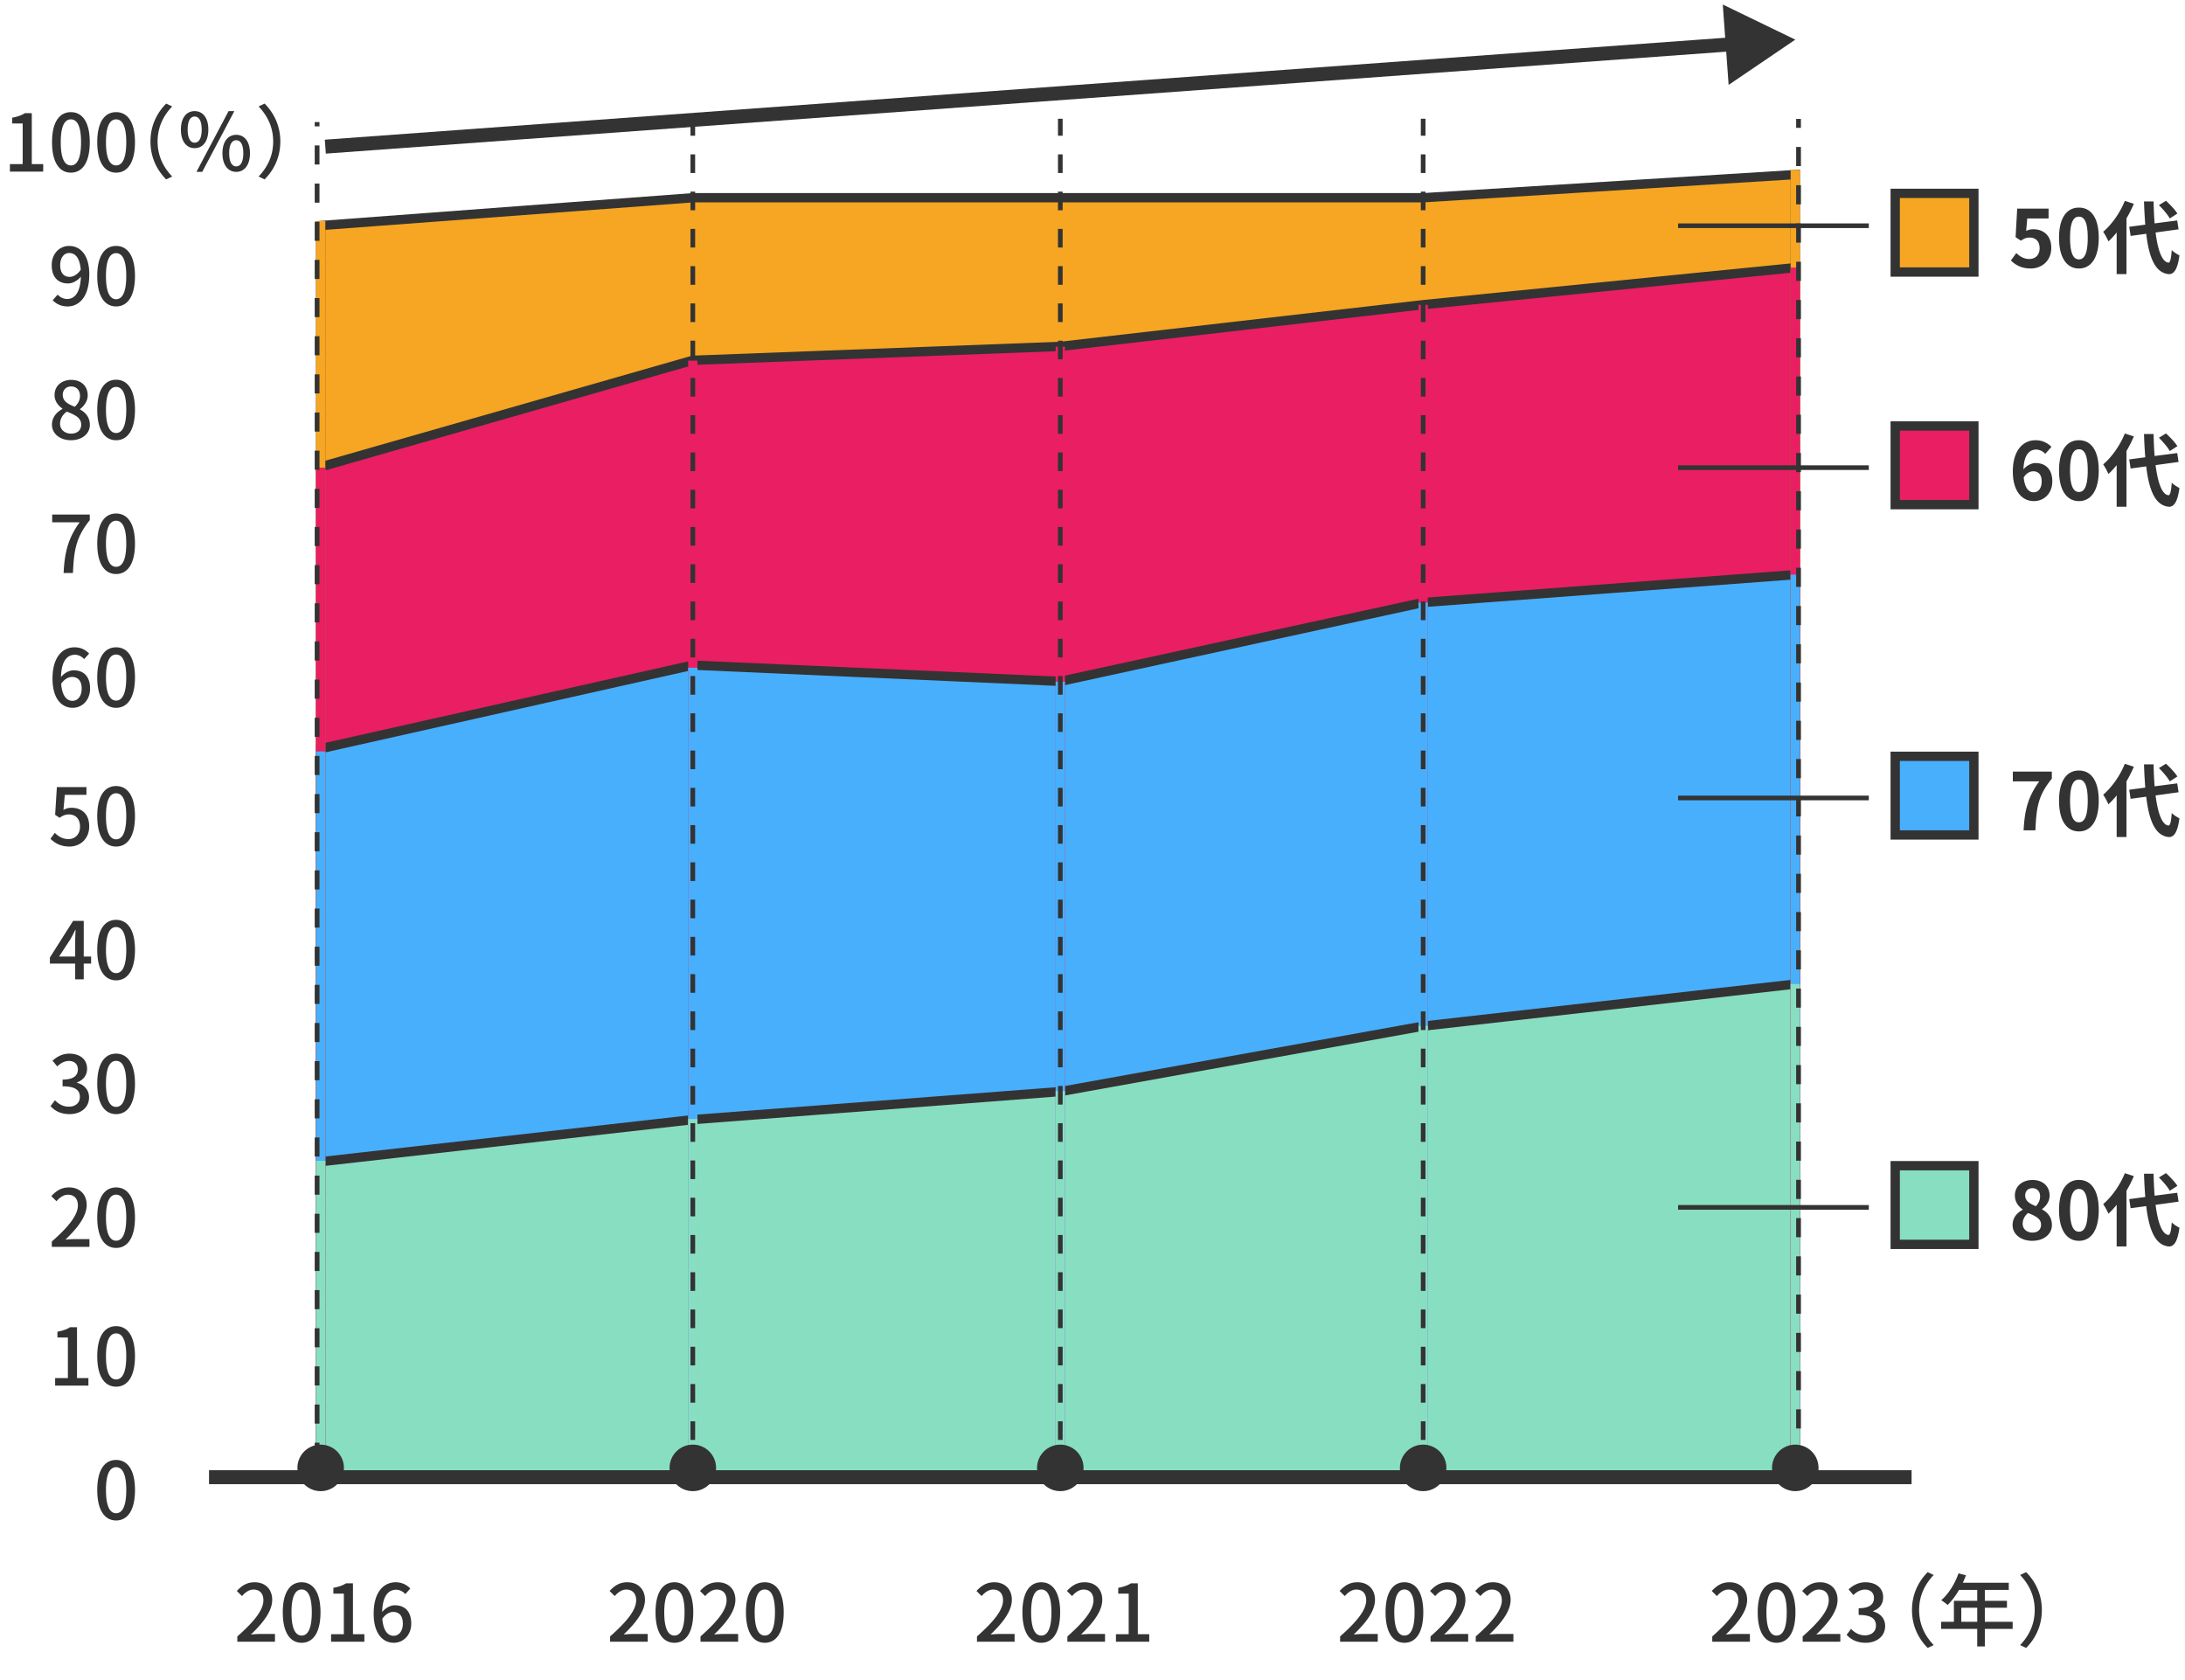 <svg width="441" height="339" fill="none" xmlns="http://www.w3.org/2000/svg"><path d="M64.721 45.518l75.11-5.613h147.404l75.11-4.678v262.886H64.721V45.518z" fill="#F6A622"/><path d="M64.721 45.518l75.11-5.613h147.404l75.11-4.678v262.886H64.721V45.518z" fill="#F6A622" stroke="#333" stroke-width="1.878"/><path d="M64.721 94.22l75.11-21.51 74.171-2.806 73.233-8.417 75.11-7.482v243.638H64.721V94.22z" fill="#E91E63" stroke="#333" stroke-width="1.878"/><path d="M64.721 151.087l75.11-16.856 74.171 3.277 73.233-15.919 75.11-5.618v182.142H64.721V151.087z" fill="#48AFFD" stroke="#333" stroke-width="1.878"/><path d="M64.721 234.443l75.11-8.491 74.171-5.661 73.233-13.208 75.11-8.491v99.051H64.721v-63.2z" fill="#88DEC1" stroke="#333" stroke-width="1.878"/><path d="M2.001 34.633v-1.52h2.576v-8.192H2.465v-1.168c1.104-.208 1.888-.48 2.56-.912h1.392v10.272h2.304v1.52h-6.72zm12.309.208c-2.304 0-3.808-2.048-3.808-6.144 0-4.08 1.504-6.064 3.808-6.064s3.808 2 3.808 6.064c0 4.096-1.504 6.144-3.808 6.144zm0-1.456c1.2 0 2.048-1.28 2.048-4.688 0-3.376-.848-4.608-2.048-4.608-1.2 0-2.048 1.232-2.048 4.608 0 3.408.848 4.688 2.048 4.688zm9.125 1.456c-2.304 0-3.808-2.048-3.808-6.144 0-4.08 1.504-6.064 3.808-6.064s3.808 2 3.808 6.064c0 4.096-1.504 6.144-3.808 6.144zm0-1.456c1.2 0 2.048-1.28 2.048-4.688 0-3.376-.848-4.608-2.048-4.608-1.2 0-2.048 1.232-2.048 4.608 0 3.408.848 4.688 2.048 4.688zM12.15 53.505c0 1.504.672 2.368 1.904 2.368.736 0 1.568-.432 2.24-1.44-.176-2.32-1.056-3.376-2.336-3.376-1.008 0-1.808.912-1.808 2.448zm1.488 8.336c-1.36 0-2.32-.544-3.008-1.248l1.008-1.136c.464.528 1.184.88 1.92.88 1.424 0 2.656-1.152 2.768-4.512-.688.848-1.696 1.376-2.592 1.376-1.968 0-3.296-1.232-3.296-3.696 0-2.336 1.6-3.872 3.504-3.872 2.256 0 4.08 1.808 4.08 5.712 0 4.64-2.112 6.496-4.384 6.496zm9.797 0c-2.304 0-3.808-2.048-3.808-6.144 0-4.08 1.504-6.064 3.808-6.064s3.808 2 3.808 6.064c0 4.096-1.504 6.144-3.808 6.144zm0-1.456c1.2 0 2.048-1.28 2.048-4.688 0-3.376-.848-4.608-2.048-4.608-1.2 0-2.048 1.232-2.048 4.608 0 3.408.848 4.688 2.048 4.688zm-9.109 28.456c-2.208 0-3.84-1.312-3.84-3.136 0-1.552 1.024-2.592 2.112-3.168v-.08c-.88-.624-1.584-1.504-1.584-2.752 0-1.84 1.44-3.04 3.36-3.04 2.048 0 3.328 1.28 3.328 3.12 0 1.2-.816 2.224-1.552 2.768v.08c1.056.592 1.984 1.52 1.984 3.12 0 1.744-1.536 3.088-3.808 3.088zm.768-6.752c.704-.656 1.056-1.408 1.056-2.192 0-1.088-.656-1.904-1.808-1.904-.96 0-1.68.656-1.68 1.712 0 1.28 1.12 1.872 2.432 2.384zm-.736 5.424c1.216 0 2.032-.704 2.032-1.808 0-1.44-1.296-1.984-2.896-2.64-.816.56-1.376 1.44-1.376 2.464 0 1.168.976 1.984 2.24 1.984zm9.077 1.328c-2.304 0-3.808-2.048-3.808-6.144 0-4.08 1.504-6.064 3.808-6.064s3.808 2 3.808 6.064c0 4.096-1.504 6.144-3.808 6.144zm0-1.456c1.2 0 2.048-1.28 2.048-4.688 0-3.376-.848-4.608-2.048-4.608-1.2 0-2.048 1.232-2.048 4.608 0 3.408.848 4.688 2.048 4.688zm-10.597 28.248c.208-4.304.96-7.056 3.232-10.224h-5.536v-1.568h7.584v1.136c-2.768 3.44-3.2 6.048-3.392 10.656h-1.888zm10.597.208c-2.304 0-3.808-2.048-3.808-6.144 0-4.08 1.504-6.064 3.808-6.064s3.808 2 3.808 6.064c0 4.096-1.504 6.144-3.808 6.144zm0-1.456c1.2 0 2.048-1.28 2.048-4.688 0-3.376-.848-4.608-2.048-4.608-1.2 0-2.048 1.232-2.048 4.608 0 3.408.848 4.688 2.048 4.688zm-8.901 22.232c-.672 0-1.488.368-2.192 1.376.192 2.336 1.04 3.44 2.304 3.44 1.024 0 1.84-.928 1.84-2.464 0-1.504-.688-2.352-1.952-2.352zm.128 6.224c-2.24 0-4.064-1.872-4.064-5.872 0-4.528 2.128-6.336 4.448-6.336 1.312 0 2.272.56 2.944 1.264l-1.008 1.12c-.432-.512-1.152-.88-1.84-.88-1.504 0-2.752 1.136-2.832 4.496.688-.848 1.712-1.36 2.56-1.36 1.984 0 3.312 1.216 3.312 3.696 0 2.336-1.6 3.872-3.52 3.872zm8.773 0c-2.304 0-3.808-2.048-3.808-6.144 0-4.08 1.504-6.064 3.808-6.064s3.808 2 3.808 6.064c0 4.096-1.504 6.144-3.808 6.144zm0-1.456c1.2 0 2.048-1.28 2.048-4.688 0-3.376-.848-4.608-2.048-4.608-1.2 0-2.048 1.232-2.048 4.608 0 3.408.848 4.688 2.048 4.688zm-9.397 29.456c-1.856 0-3.024-.752-3.856-1.568l.88-1.2c.672.672 1.52 1.264 2.752 1.264 1.328 0 2.336-.944 2.336-2.512s-.896-2.464-2.24-2.464c-.752 0-1.2.224-1.888.672l-.896-.592.352-5.6h5.968v1.568h-4.368l-.272 3.024c.512-.256.976-.416 1.616-.416 1.968 0 3.584 1.168 3.584 3.744 0 2.608-1.904 4.08-3.968 4.08zm9.397 0c-2.304 0-3.808-2.048-3.808-6.144 0-4.08 1.504-6.064 3.808-6.064s3.808 2 3.808 6.064c0 4.096-1.504 6.144-3.808 6.144zm0-1.456c1.2 0 2.048-1.28 2.048-4.688 0-3.376-.848-4.608-2.048-4.608-1.2 0-2.048 1.232-2.048 4.608 0 3.408.848 4.688 2.048 4.688zm-11.509 23.656h3.248v-3.088c0-.64.048-1.632.08-2.288h-.064a32.989 32.989 0 01-.944 1.824l-2.32 3.552zm3.248 4.592v-3.168H10.07v-1.232l4.688-7.392h2.144v7.2h1.488v1.424h-1.488v3.168h-1.728zm8.261.208c-2.304 0-3.808-2.048-3.808-6.144 0-4.08 1.504-6.064 3.808-6.064s3.808 2 3.808 6.064c0 4.096-1.504 6.144-3.808 6.144zm0-1.456c1.2 0 2.048-1.28 2.048-4.688 0-3.376-.848-4.608-2.048-4.608-1.2 0-2.048 1.232-2.048 4.608 0 3.408.848 4.688 2.048 4.688zm-9.397 28.456c-1.856 0-3.056-.736-3.84-1.616l.896-1.184c.688.704 1.568 1.296 2.784 1.296 1.328 0 2.24-.736 2.24-1.968 0-1.296-.832-2.144-3.488-2.144v-1.36c2.32 0 3.088-.88 3.088-2.064 0-1.04-.688-1.68-1.808-1.696-.912.016-1.68.448-2.352 1.104l-.96-1.152c.928-.832 2.016-1.424 3.376-1.424 2.112 0 3.6 1.104 3.6 3.04 0 1.36-.784 2.304-2.032 2.768v.08c1.36.336 2.432 1.36 2.432 2.944 0 2.128-1.776 3.376-3.936 3.376zm9.397 0c-2.304 0-3.808-2.048-3.808-6.144 0-4.08 1.504-6.064 3.808-6.064s3.808 2 3.808 6.064c0 4.096-1.504 6.144-3.808 6.144zm0-1.456c1.2 0 2.048-1.28 2.048-4.688 0-3.376-.848-4.608-2.048-4.608-1.2 0-2.048 1.232-2.048 4.608 0 3.408.848 4.688 2.048 4.688zm-12.981 28.248v-1.072c3.472-3.072 5.264-5.36 5.264-7.296 0-1.28-.672-2.16-2-2.16-.928 0-1.696.592-2.32 1.312l-1.04-1.024c1.008-1.104 2.048-1.76 3.584-1.76 2.16 0 3.552 1.408 3.552 3.536 0 2.272-1.808 4.624-4.304 7.008a19.886 19.886 0 011.92-.112h2.944v1.568h-7.6zm12.981.208c-2.304 0-3.808-2.048-3.808-6.144 0-4.08 1.504-6.064 3.808-6.064s3.808 2 3.808 6.064c0 4.096-1.504 6.144-3.808 6.144zm0-1.456c1.2 0 2.048-1.28 2.048-4.688 0-3.376-.848-4.608-2.048-4.608-1.2 0-2.048 1.232-2.048 4.608 0 3.408.848 4.688 2.048 4.688zm-12.309 29.248v-1.52h2.576v-8.192H11.59v-1.168c1.104-.208 1.888-.48 2.56-.912h1.392v10.272h2.304v1.52h-6.72zm12.309.208c-2.304 0-3.808-2.048-3.808-6.144 0-4.08 1.504-6.064 3.808-6.064s3.808 2 3.808 6.064c0 4.096-1.504 6.144-3.808 6.144zm0-1.456c1.2 0 2.048-1.28 2.048-4.688 0-3.376-.848-4.608-2.048-4.608-1.2 0-2.048 1.232-2.048 4.608 0 3.408.848 4.688 2.048 4.688zm0 28.456c-2.304 0-3.808-2.048-3.808-6.144 0-4.08 1.504-6.064 3.808-6.064s3.808 2 3.808 6.064c0 4.096-1.504 6.144-3.808 6.144zm0-1.456c1.2 0 2.048-1.28 2.048-4.688 0-3.376-.848-4.608-2.048-4.608-1.2 0-2.048 1.232-2.048 4.608 0 3.408.848 4.688 2.048 4.688zm6.933-276.832c0-3.248 1.344-5.808 3.168-7.648l1.216.576c-1.744 1.824-2.944 4.128-2.944 7.072s1.2 5.248 2.944 7.072l-1.216.576c-1.824-1.84-3.168-4.4-3.168-7.648zm8.912 1.344c-1.648 0-2.768-1.376-2.768-3.76 0-2.352 1.12-3.712 2.768-3.712 1.664 0 2.768 1.36 2.768 3.712 0 2.384-1.104 3.76-2.768 3.76zm0-1.104c.848 0 1.424-.832 1.424-2.656 0-1.808-.576-2.624-1.424-2.624-.816 0-1.408.816-1.408 2.624 0 1.824.592 2.656 1.408 2.656zm8.4 5.888c-1.648 0-2.784-1.376-2.784-3.76 0-2.368 1.136-3.712 2.784-3.712s2.768 1.344 2.768 3.712c0 2.384-1.12 3.76-2.768 3.76zm0-1.104c.832 0 1.424-.832 1.424-2.656 0-1.824-.592-2.624-1.424-2.624s-1.424.8-1.424 2.624.592 2.656 1.424 2.656zm-8.032 1.104l6.48-12.256h1.168l-6.48 12.256h-1.168zm16.928-6.128c0 3.248-1.344 5.808-3.168 7.648l-1.216-.576c1.744-1.824 2.944-4.128 2.944-7.072s-1.2-5.248-2.944-7.072l1.216-.576c1.824 1.84 3.168 4.4 3.168 7.648zm329.32 296.367c0-3.248 1.344-5.808 3.168-7.648l1.216.576c-1.744 1.824-2.944 4.128-2.944 7.072s1.2 5.248 2.944 7.072l-1.216.576c-1.824-1.84-3.168-4.4-3.168-7.648zm9.952 2.368h3.216v-2.832h-3.216v2.832zm10.368 0v1.44H400.6v3.536h-1.536v-3.536h-7.28v-1.44h2.576v-4.224h4.704v-2.208H395.4c-.688 1.184-1.488 2.24-2.304 3.04a11.832 11.832 0 00-1.296-.96c1.472-1.264 2.752-3.296 3.488-5.424l1.504.4a42.27 42.27 0 01-.624 1.504h9.264v1.44H400.6v2.208h4.464v1.392H400.6v2.832h5.616zm5.888-2.368c0 3.248-1.344 5.808-3.168 7.648l-1.216-.576c1.744-1.824 2.944-4.128 2.944-7.072s-1.2-5.248-2.944-7.072l1.216-.576c1.824 1.84 3.168 4.4 3.168 7.648zm-364.206 6.398v-1.072c3.472-3.072 5.264-5.36 5.264-7.296 0-1.28-.672-2.16-2-2.16-.928 0-1.696.592-2.32 1.312l-1.04-1.024c1.008-1.104 2.048-1.76 3.584-1.76 2.16 0 3.552 1.408 3.552 3.536 0 2.272-1.808 4.624-4.304 7.008a19.886 19.886 0 011.92-.112h2.944v1.568h-7.6zm12.98.208c-2.303 0-3.807-2.048-3.807-6.144 0-4.08 1.504-6.064 3.808-6.064s3.808 2 3.808 6.064c0 4.096-1.504 6.144-3.808 6.144zm0-1.456c1.2 0 2.049-1.28 2.049-4.688 0-3.376-.848-4.608-2.048-4.608-1.2 0-2.048 1.232-2.048 4.608 0 3.408.848 4.688 2.048 4.688zm5.942 1.248v-1.52h2.576v-8.192h-2.112v-1.168c1.104-.208 1.888-.48 2.56-.912h1.392v10.272h2.304v1.52h-6.72zm12.533-6.016c-.672 0-1.488.368-2.192 1.376.192 2.336 1.04 3.44 2.304 3.44 1.024 0 1.84-.928 1.84-2.464 0-1.504-.688-2.352-1.952-2.352zm.128 6.224c-2.24 0-4.064-1.872-4.064-5.872 0-4.528 2.128-6.336 4.448-6.336 1.312 0 2.272.56 2.944 1.264l-1.008 1.12c-.432-.512-1.152-.88-1.84-.88-1.504 0-2.752 1.136-2.832 4.496.688-.848 1.712-1.36 2.56-1.36 1.984 0 3.312 1.216 3.312 3.696 0 2.336-1.6 3.872-3.52 3.872zm266.102-.208v-1.072c3.472-3.072 5.264-5.36 5.264-7.296 0-1.28-.672-2.16-2-2.16-.928 0-1.696.592-2.32 1.312l-1.04-1.024c1.008-1.104 2.048-1.76 3.584-1.76 2.16 0 3.552 1.408 3.552 3.536 0 2.272-1.808 4.624-4.304 7.008a19.886 19.886 0 011.92-.112h2.944v1.568h-7.6zm12.981.208c-2.304 0-3.808-2.048-3.808-6.144 0-4.08 1.504-6.064 3.808-6.064s3.808 2 3.808 6.064c0 4.096-1.504 6.144-3.808 6.144zm0-1.456c1.2 0 2.048-1.28 2.048-4.688 0-3.376-.848-4.608-2.048-4.608-1.2 0-2.048 1.232-2.048 4.608 0 3.408.848 4.688 2.048 4.688zm5.269 1.248v-1.072c3.472-3.072 5.264-5.36 5.264-7.296 0-1.28-.672-2.16-2-2.16-.928 0-1.696.592-2.32 1.312l-1.04-1.024c1.008-1.104 2.048-1.76 3.584-1.76 2.16 0 3.552 1.408 3.552 3.536 0 2.272-1.808 4.624-4.304 7.008a19.886 19.886 0 011.92-.112h2.944v1.568h-7.6zm12.709.208c-1.856 0-3.056-.736-3.84-1.616l.896-1.184c.688.704 1.568 1.296 2.784 1.296 1.328 0 2.24-.736 2.24-1.968 0-1.296-.832-2.144-3.488-2.144v-1.36c2.32 0 3.088-.88 3.088-2.064 0-1.04-.688-1.68-1.808-1.696-.912.016-1.68.448-2.352 1.104l-.96-1.152c.928-.832 2.016-1.424 3.376-1.424 2.112 0 3.6 1.104 3.6 3.04 0 1.36-.784 2.304-2.032 2.768v.08c1.36.336 2.432 1.36 2.432 2.944 0 2.128-1.776 3.376-3.936 3.376zm-106.069-.208v-1.072c3.472-3.072 5.264-5.36 5.264-7.296 0-1.28-.672-2.16-2-2.16-.928 0-1.696.592-2.32 1.312l-1.04-1.024c1.008-1.104 2.048-1.76 3.584-1.76 2.16 0 3.552 1.408 3.552 3.536 0 2.272-1.808 4.624-4.304 7.008a19.886 19.886 0 011.92-.112h2.944v1.568h-7.6zm12.981.208c-2.304 0-3.808-2.048-3.808-6.144 0-4.08 1.504-6.064 3.808-6.064s3.808 2 3.808 6.064c0 4.096-1.504 6.144-3.808 6.144zm0-1.456c1.2 0 2.048-1.28 2.048-4.688 0-3.376-.848-4.608-2.048-4.608-1.2 0-2.048 1.232-2.048 4.608 0 3.408.848 4.688 2.048 4.688zm5.269 1.248v-1.072c3.472-3.072 5.264-5.36 5.264-7.296 0-1.28-.672-2.16-2-2.16-.928 0-1.696.592-2.32 1.312l-1.04-1.024c1.008-1.104 2.048-1.76 3.584-1.76 2.16 0 3.552 1.408 3.552 3.536 0 2.272-1.808 4.624-4.304 7.008a19.886 19.886 0 011.92-.112h2.944v1.568h-7.6zm9.125 0v-1.072c3.472-3.072 5.264-5.36 5.264-7.296 0-1.28-.672-2.16-2-2.16-.928 0-1.696.592-2.32 1.312l-1.04-1.024c1.008-1.104 2.048-1.76 3.584-1.76 2.16 0 3.552 1.408 3.552 3.536 0 2.272-1.808 4.624-4.304 7.008a19.886 19.886 0 011.92-.112h2.944v1.568h-7.6zm-100.669 0v-1.072c3.472-3.072 5.264-5.36 5.264-7.296 0-1.28-.672-2.16-2-2.16-.928 0-1.696.592-2.32 1.312l-1.04-1.024c1.008-1.104 2.048-1.76 3.584-1.76 2.16 0 3.552 1.408 3.552 3.536 0 2.272-1.808 4.624-4.304 7.008a19.886 19.886 0 011.92-.112h2.944v1.568h-7.6zm12.981.208c-2.304 0-3.808-2.048-3.808-6.144 0-4.08 1.504-6.064 3.808-6.064s3.808 2 3.808 6.064c0 4.096-1.504 6.144-3.808 6.144zm0-1.456c1.2 0 2.048-1.28 2.048-4.688 0-3.376-.848-4.608-2.048-4.608-1.2 0-2.048 1.232-2.048 4.608 0 3.408.848 4.688 2.048 4.688zm5.269 1.248v-1.072c3.472-3.072 5.264-5.36 5.264-7.296 0-1.28-.672-2.16-2-2.16-.928 0-1.696.592-2.32 1.312l-1.04-1.024c1.008-1.104 2.048-1.76 3.584-1.76 2.16 0 3.552 1.408 3.552 3.536 0 2.272-1.808 4.624-4.304 7.008a19.886 19.886 0 011.92-.112h2.944v1.568h-7.6zm9.797 0v-1.52h2.576v-8.192h-2.112v-1.168c1.104-.208 1.888-.48 2.56-.912h1.392v10.272h2.304v1.52h-6.72zm-102.096 0v-1.072c3.472-3.072 5.264-5.36 5.264-7.296 0-1.28-.672-2.16-2-2.16-.928 0-1.696.592-2.32 1.312l-1.04-1.024c1.008-1.104 2.048-1.76 3.584-1.76 2.16 0 3.552 1.408 3.552 3.536 0 2.272-1.808 4.624-4.304 7.008a19.886 19.886 0 011.92-.112h2.944v1.568h-7.6zm12.981.208c-2.304 0-3.808-2.048-3.808-6.144 0-4.08 1.504-6.064 3.808-6.064s3.808 2 3.808 6.064c0 4.096-1.504 6.144-3.808 6.144zm0-1.456c1.2 0 2.048-1.28 2.048-4.688 0-3.376-.848-4.608-2.048-4.608-1.2 0-2.048 1.232-2.048 4.608 0 3.408.848 4.688 2.048 4.688zm5.269 1.248v-1.072c3.472-3.072 5.264-5.36 5.264-7.296 0-1.28-.672-2.16-2-2.16-.928 0-1.696.592-2.32 1.312l-1.04-1.024c1.008-1.104 2.048-1.76 3.584-1.76 2.16 0 3.552 1.408 3.552 3.536 0 2.272-1.808 4.624-4.304 7.008a19.886 19.886 0 011.92-.112h2.944v1.568h-7.6zm12.981.208c-2.304 0-3.808-2.048-3.808-6.144 0-4.08 1.504-6.064 3.808-6.064s3.808 2 3.808 6.064c0 4.096-1.504 6.144-3.808 6.144zm0-1.456c1.2 0 2.048-1.28 2.048-4.688 0-3.376-.848-4.608-2.048-4.608-1.2 0-2.048 1.232-2.048 4.608 0 3.408.848 4.688 2.048 4.688z" fill="#333"/><path d="M42.188 298.113h343.629" stroke="#333" stroke-width="2.817"/><path d="M64.721 296.235V44.616m297.624 251.619V34.288" stroke="#F6A622" stroke-width="1.878"/><path d="M64.721 296.235V94.376" stroke="#E91E63" stroke-width="1.878"/><path d="M64.721 295.296V151.648" stroke="#48AFFD" stroke-width="1.878"/><path d="M64.721 297.174v-62.905" stroke="#88DEC1" stroke-width="1.878"/><path d="M139.831 295.296V72.783m74.172 224.391V69.966" stroke="#E91E63" stroke-width="1.878"/><path d="M139.831 295.296V134.748" stroke="#48AFFD" stroke-width="1.878"/><path d="M139.831 295.296v-69.477" stroke="#88DEC1" stroke-width="1.878"/><path d="M287.235 295.296V61.516m75.11 235.658V54.004" stroke="#E91E63" stroke-width="1.878"/><path d="M214.003 297.174V137.565" stroke="#48AFFD" stroke-width="1.878"/><path d="M214.003 295.296v-75.11" stroke="#88DEC1" stroke-width="1.878"/><path d="M287.235 298.113V121.604" stroke="#48AFFD" stroke-width="1.878"/><path d="M287.235 297.174v-90.132" stroke="#88DEC1" stroke-width="1.878"/><path d="M362.345 296.235V115.971" stroke="#48AFFD" stroke-width="1.878"/><path d="M362.345 297.174v-98.582" stroke="#88DEC1" stroke-width="1.878"/><circle cx="64.721" cy="296.235" r="4.694" fill="#333"/><circle cx="139.831" cy="296.235" r="4.694" fill="#333"/><circle cx="214.003" cy="296.235" r="4.694" fill="#333"/><circle cx="287.235" cy="296.235" r="4.694" fill="#333"/><circle cx="362.345" cy="296.235" r="4.694" fill="#333"/><path d="M139.831 298.112V23.961m74.172 274.151V23.961m73.232 274.151V23.961" stroke="#333" stroke-width=".939" stroke-dasharray="3.76 3.76"/><path d="M363 296V24" stroke="#333" stroke-width=".965" stroke-dasharray="3.86 3.86"/><path d="M64 295V24.633" stroke="#333" stroke-width=".962" stroke-dasharray="3.85 3.85"/><path d="M338.69 45.555h38.494M338.69 94.376h38.494m-38.494 66.661h38.494m-38.494 82.621h38.494" stroke="#333" stroke-width=".939"/><path fill="#88DEC1" stroke="#333" stroke-width="1.878" d="M382.511 235.247h15.878v15.878h-15.878z"/><path d="M410.154 250.41c-2.256 0-3.952-1.312-3.952-3.168 0-1.52.928-2.512 2.032-3.088v-.08c-.912-.656-1.568-1.552-1.568-2.816 0-1.904 1.52-3.12 3.568-3.12 2.096 0 3.44 1.264 3.44 3.152 0 1.168-.736 2.144-1.52 2.704v.08c1.088.592 1.984 1.552 1.984 3.168 0 1.792-1.584 3.168-3.984 3.168zm.752-6.992c.576-.608.848-1.28.848-1.984 0-.96-.576-1.648-1.568-1.648-.8 0-1.44.528-1.44 1.472 0 1.12.912 1.664 2.16 2.16zm-.688 5.328c1.008 0 1.728-.56 1.728-1.584 0-1.232-1.088-1.744-2.624-2.368-.64.512-1.088 1.312-1.088 2.192 0 1.072.88 1.76 1.984 1.76zm9.374 1.664c-2.416 0-4.016-2.112-4.016-6.192 0-4.096 1.6-6.096 4.016-6.096s4 2.016 4 6.096-1.584 6.192-4 6.192zm0-1.84c1.024 0 1.776-1.024 1.776-4.352 0-3.312-.752-4.272-1.776-4.272s-1.792.96-1.792 4.272c0 3.328.768 4.352 1.792 4.352zm19.87-9.248l-1.536.992c-.4-.752-1.36-1.872-2.192-2.688l1.424-.88c.848.768 1.84 1.824 2.304 2.576zm-10.608-2.56l1.824.592a25.42 25.42 0 01-1.488 2.944v11.248h-1.984v-8.4c-.544.672-1.088 1.28-1.664 1.792-.176-.448-.72-1.472-1.056-1.936 1.728-1.472 3.408-3.824 4.368-6.24zm10.848 5.744l-4.64.64c.448 3.552 1.296 5.92 2.576 6.08.368.032.56-.768.688-2.544.352.416 1.2.896 1.552 1.088-.4 3.088-1.264 3.824-2.16 3.776-2.704-.256-3.968-3.264-4.544-8.144l-3.152.432-.272-1.84 3.232-.432a95.313 95.313 0 01-.256-4.688h1.936c.032 1.568.096 3.072.208 4.432l4.56-.592.272 1.792z" fill="#333"/><path fill="#F6A622" stroke="#333" stroke-width="1.878" d="M382.511 39.022h15.878V54.9h-15.878z"/><path d="M409.866 54.185c-1.872 0-3.12-.736-4-1.616l1.088-1.504c.672.656 1.504 1.2 2.608 1.2 1.232 0 2.096-.784 2.096-2.176 0-1.376-.8-2.144-2-2.144-.704 0-1.088.176-1.776.624l-1.072-.704.32-5.76h6.336v1.984h-4.304l-.224 2.512c.48-.224.88-.336 1.424-.336 1.984 0 3.648 1.184 3.648 3.76 0 2.64-1.952 4.16-4.144 4.16zm9.726 0c-2.416 0-4.016-2.112-4.016-6.192 0-4.096 1.6-6.096 4.016-6.096s4 2.016 4 6.096-1.584 6.192-4 6.192zm0-1.84c1.024 0 1.776-1.024 1.776-4.352 0-3.312-.752-4.272-1.776-4.272s-1.792.96-1.792 4.272c0 3.328.768 4.352 1.792 4.352zm19.87-9.248l-1.536.992c-.4-.752-1.36-1.872-2.192-2.688l1.424-.88c.848.768 1.84 1.824 2.304 2.576zm-10.608-2.56l1.824.592a25.42 25.42 0 01-1.488 2.944V55.32h-1.984v-8.4c-.544.672-1.088 1.28-1.664 1.792-.176-.448-.72-1.472-1.056-1.936 1.728-1.472 3.408-3.824 4.368-6.24zm10.848 5.744l-4.64.64c.448 3.552 1.296 5.92 2.576 6.08.368.032.56-.768.688-2.544.352.416 1.2.896 1.552 1.088-.4 3.088-1.264 3.824-2.16 3.776-2.704-.256-3.968-3.264-4.544-8.144l-3.152.432-.272-1.84 3.232-.432a95.313 95.313 0 01-.256-4.688h1.936c.032 1.568.096 3.072.208 4.432l4.56-.592.272 1.792z" fill="#333"/><path fill="#E91E63" stroke="#333" stroke-width="1.878" d="M382.511 85.966h15.878v15.878h-15.878z"/><path d="M410.378 95.113c-.64 0-1.392.352-1.936 1.248.224 2.16 1.024 2.992 2.016 2.992.88 0 1.616-.736 1.616-2.192 0-1.392-.672-2.048-1.696-2.048zm.128 6.016c-2.256 0-4.256-1.808-4.256-5.984 0-4.416 2.192-6.304 4.576-6.304 1.456 0 2.496.608 3.216 1.344l-1.248 1.408c-.416-.48-1.136-.864-1.824-.864-1.36 0-2.48 1.024-2.576 4 .64-.8 1.664-1.28 2.432-1.28 1.984 0 3.392 1.184 3.392 3.712 0 2.432-1.696 3.968-3.712 3.968zm9.086 0c-2.416 0-4.016-2.112-4.016-6.192 0-4.096 1.6-6.096 4.016-6.096s4 2.016 4 6.096-1.584 6.192-4 6.192zm0-1.84c1.024 0 1.776-1.024 1.776-4.352 0-3.312-.752-4.272-1.776-4.272s-1.792.96-1.792 4.272c0 3.328.768 4.352 1.792 4.352zm19.87-9.248l-1.536.992c-.4-.752-1.36-1.872-2.192-2.688l1.424-.88c.848.768 1.84 1.824 2.304 2.576zm-10.608-2.56l1.824.592a25.42 25.42 0 01-1.488 2.944v11.248h-1.984v-8.4c-.544.672-1.088 1.28-1.664 1.792-.176-.448-.72-1.472-1.056-1.936 1.728-1.472 3.408-3.824 4.368-6.24zm10.848 5.744l-4.64.64c.448 3.552 1.296 5.92 2.576 6.08.368.032.56-.768.688-2.544.352.416 1.2.896 1.552 1.088-.4 3.088-1.264 3.824-2.16 3.776-2.704-.256-3.968-3.264-4.544-8.144l-3.152.432-.272-1.84 3.232-.432a95.313 95.313 0 01-.256-4.688h1.936c.032 1.568.096 3.072.208 4.432l4.56-.592.272 1.792z" fill="#333"/><path fill="#48AFFD" stroke="#333" stroke-width="1.878" d="M382.511 152.626h15.878v15.878h-15.878z"/><path d="M408.426 167.565c.208-4.112.896-6.736 3.152-9.872h-5.328v-1.984h7.872v1.44c-2.752 3.36-3.12 5.776-3.312 10.416h-2.384zm11.166.224c-2.416 0-4.016-2.112-4.016-6.192 0-4.096 1.6-6.096 4.016-6.096s4 2.016 4 6.096-1.584 6.192-4 6.192zm0-1.84c1.024 0 1.776-1.024 1.776-4.352 0-3.312-.752-4.272-1.776-4.272s-1.792.96-1.792 4.272c0 3.328.768 4.352 1.792 4.352zm19.87-9.248l-1.536.992c-.4-.752-1.36-1.872-2.192-2.688l1.424-.88c.848.768 1.84 1.824 2.304 2.576zm-10.608-2.56l1.824.592a25.42 25.42 0 01-1.488 2.944v11.248h-1.984v-8.4c-.544.672-1.088 1.28-1.664 1.792-.176-.448-.72-1.472-1.056-1.936 1.728-1.472 3.408-3.824 4.368-6.24zm10.848 5.744l-4.64.64c.448 3.552 1.296 5.92 2.576 6.08.368.032.56-.768.688-2.544.352.416 1.2.896 1.552 1.088-.4 3.088-1.264 3.824-2.16 3.776-2.704-.256-3.968-3.264-4.544-8.144l-3.152.432-.272-1.84 3.232-.432a95.313 95.313 0 01-.256-4.688h1.936c.032 1.568.096 3.072.208 4.432l4.56-.592.272 1.792zM362.345 8L347.709.913l1.18 16.219L362.345 8zM65.762 31l284.044-20.674-.205-2.81L65.558 28.19l.204 2.809z" fill="#333"/></svg>